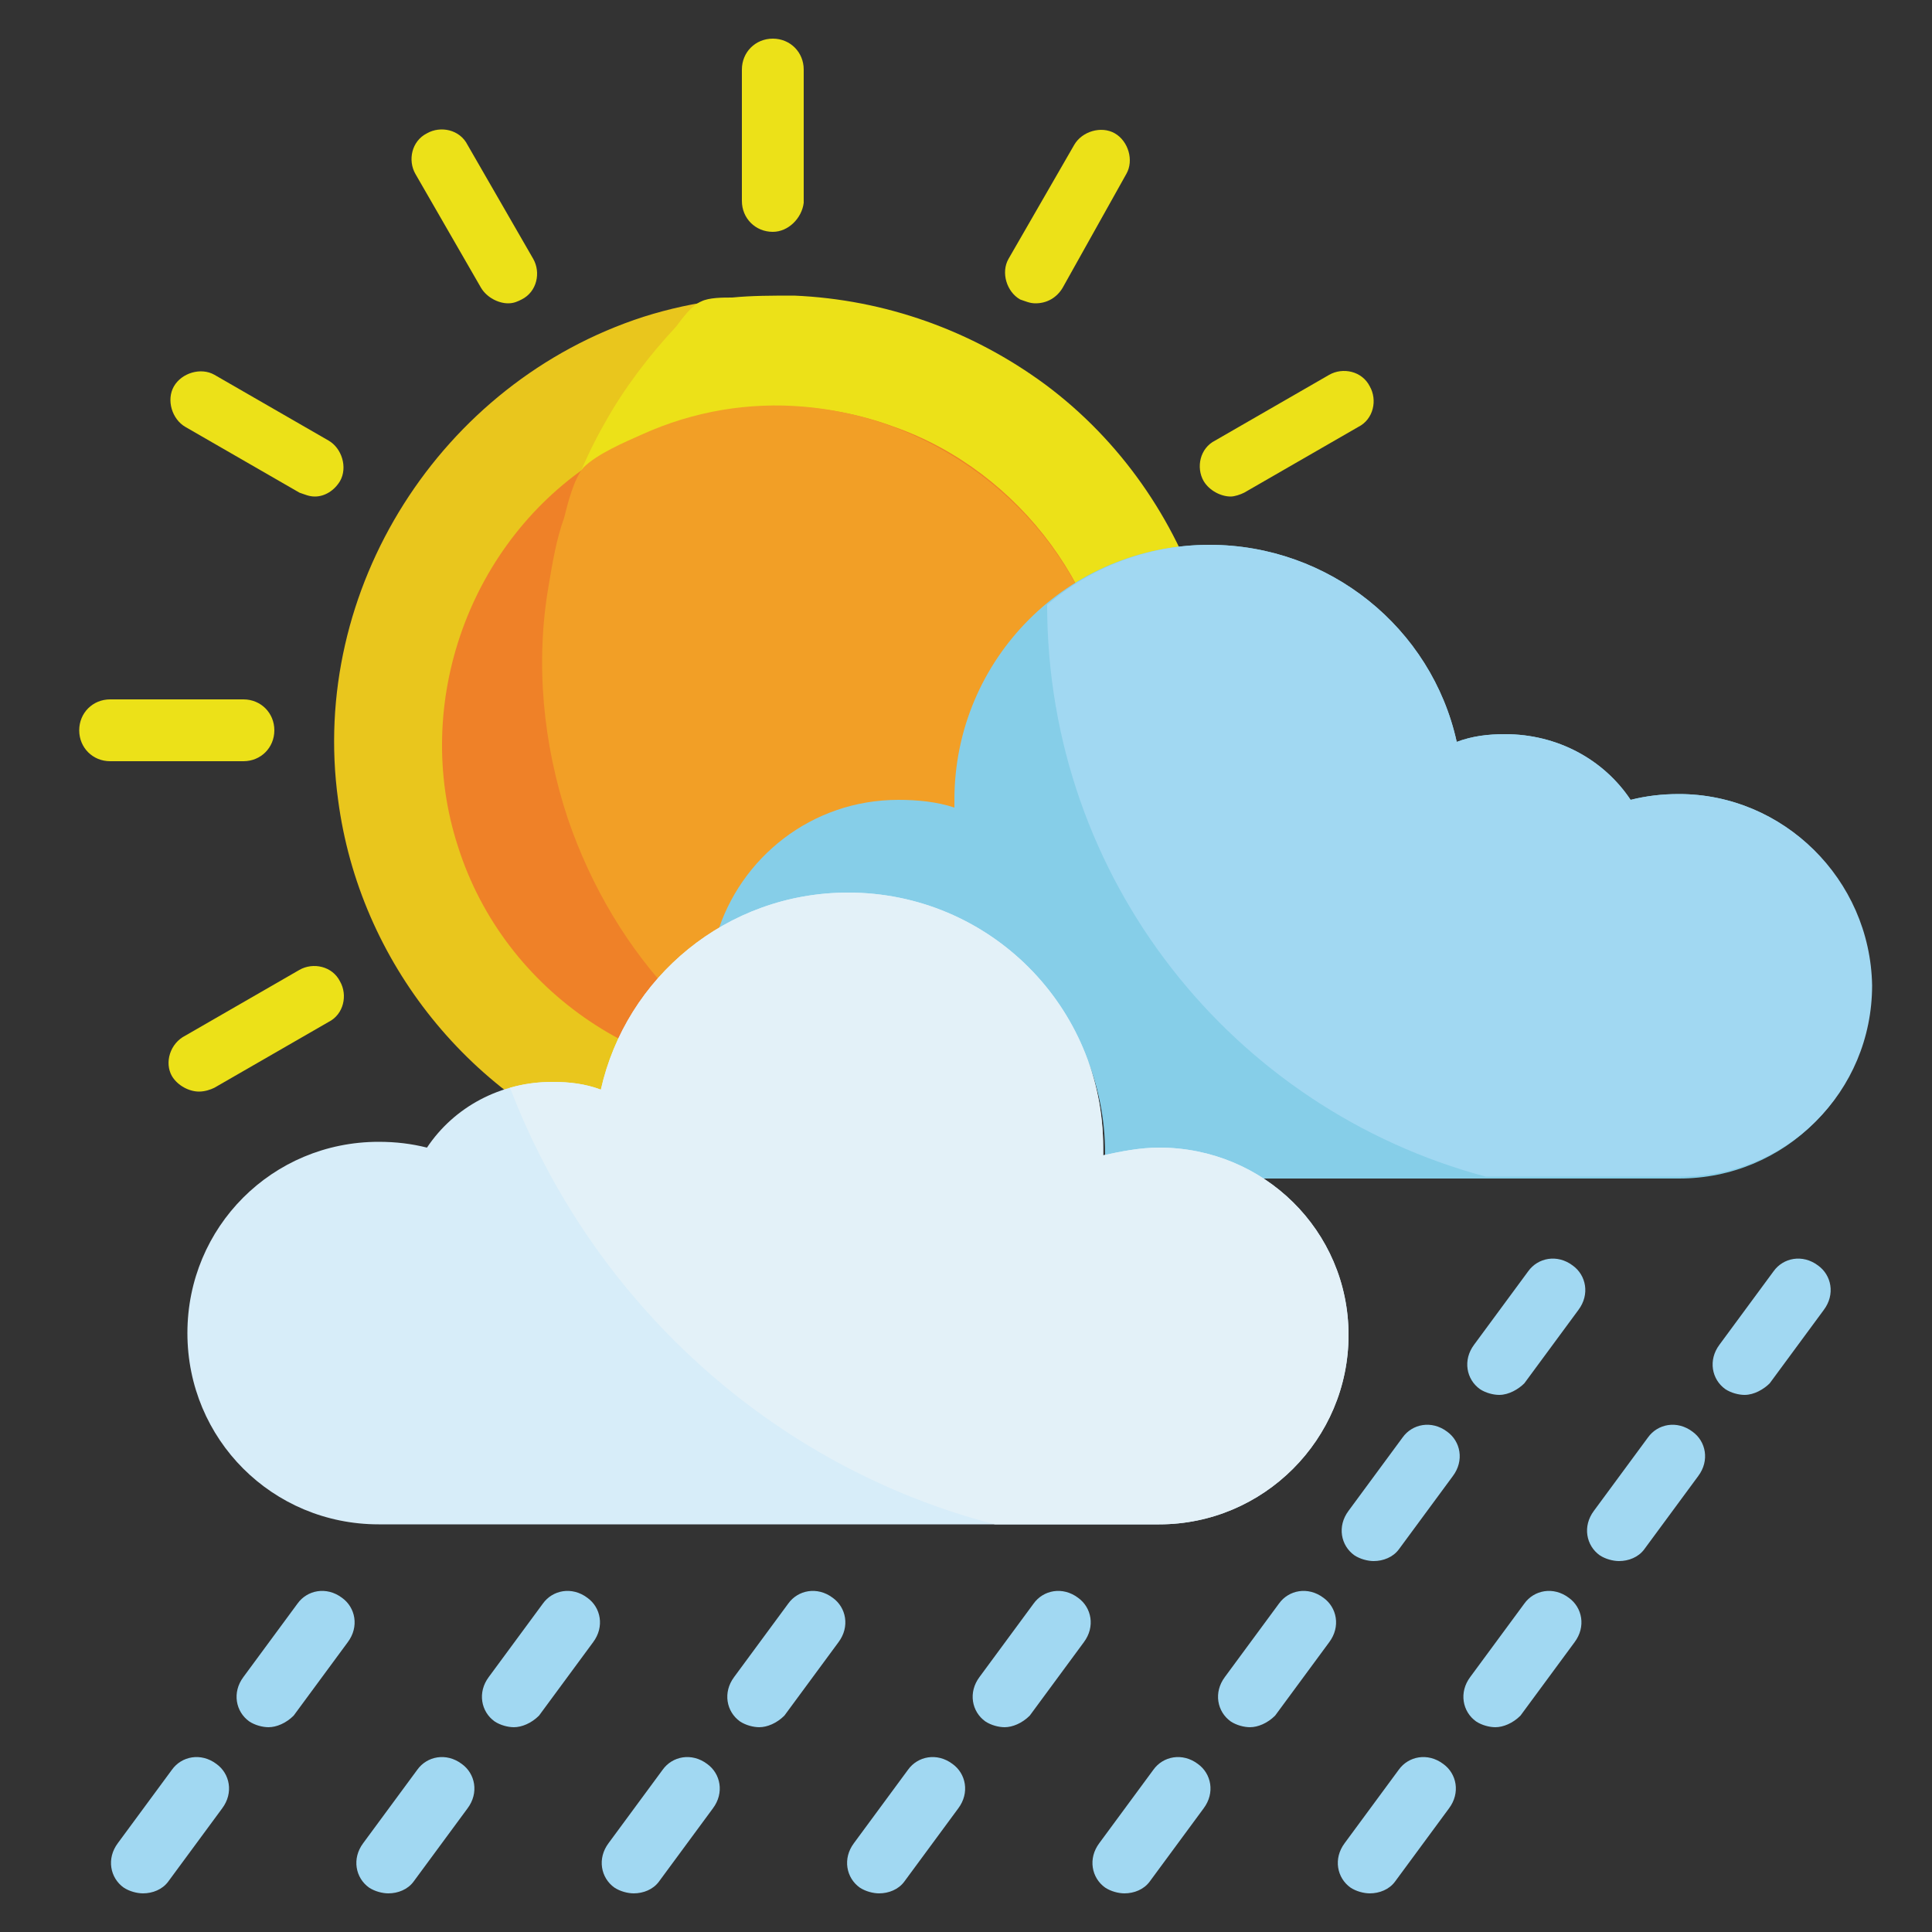 <?xml version="1.0" encoding="utf-8"?>
<!-- Generator: Adobe Illustrator 19.0.0, SVG Export Plug-In . SVG Version: 6.00 Build 0)  -->
<svg version="1.1" id="Capa_1" xmlns="http://www.w3.org/2000/svg" xmlns:xlink="http://www.w3.org/1999/xlink" x="0px" y="0px"
	 viewBox="0 0 100 100" style="enable-background:new 0 0 100 100;" xml:space="preserve">
<rect x="0" y="0" width="100" height="100" fill="#333333" stroke="none"/>
<style type="text/css">
	.st0{fill:#ECE118;}
	.st1{fill:#E9C61D;}
	.st2{fill:#EF8128;}
	.st3{fill:#F29F26;}
	.st4{fill:#A1D8F2;}
	.st5{fill:#86CEE8;}
	.st6{fill:#D7EDF9;}
	.st7{fill:#E3F1F8;}
</style>
<g id="XMLID_859_">
	<path id="XMLID_950_" class="st0" d="M40,12c-0.9,0-1.6-0.7-1.6-1.6V3.6C38.4,2.7,39.1,2,40,2c0.9,0,1.6,0.7,1.6,1.6v6.9
		C41.5,11.3,40.8,12,40,12L40,12z M40,12"/>
	<path id="XMLID_947_" class="st0" d="M26.3,15.7c-0.5,0-1.1-0.3-1.4-0.8L21.5,9c-0.4-0.7-0.2-1.7,0.6-2.1c0.7-0.4,1.7-0.2,2.1,0.6
		l3.4,5.9c0.4,0.7,0.2,1.7-0.6,2.1C26.8,15.6,26.6,15.7,26.3,15.7L26.3,15.7z M26.3,15.7"/>
	<path id="XMLID_944_" class="st0" d="M16.3,25.7c-0.3,0-0.5-0.1-0.8-0.2l-5.9-3.4c-0.7-0.4-1-1.4-0.6-2.1c0.4-0.7,1.4-1,2.1-0.6
		l5.9,3.4c0.7,0.4,1,1.4,0.6,2.1C17.3,25.4,16.8,25.7,16.3,25.7L16.3,25.7z M16.3,25.7"/>
	<path id="XMLID_941_" class="st0" d="M12.6,39.4H5.7c-0.9,0-1.6-0.7-1.6-1.6c0-0.9,0.7-1.6,1.6-1.6h6.9c0.9,0,1.6,0.7,1.6,1.6
		C14.2,38.7,13.5,39.4,12.6,39.4L12.6,39.4z M12.6,39.4"/>
	<path id="XMLID_938_" class="st0" d="M10.3,56.5c-0.5,0-1.1-0.3-1.4-0.8C8.5,55,8.8,54,9.6,53.6l5.9-3.4c0.7-0.4,1.7-0.2,2.1,0.6
		c0.4,0.7,0.2,1.7-0.6,2.1l-5.9,3.4C10.9,56.4,10.6,56.5,10.3,56.5L10.3,56.5z M10.3,56.5"/>
	<path id="XMLID_935_" class="st0" d="M63.7,25.7c-0.5,0-1.1-0.3-1.4-0.8c-0.4-0.7-0.2-1.7,0.6-2.1l5.9-3.4c0.7-0.4,1.7-0.2,2.1,0.6
		c0.4,0.7,0.2,1.7-0.6,2.1l-5.9,3.4C64.2,25.6,63.9,25.7,63.7,25.7L63.7,25.7z M63.7,25.7"/>
	<path id="XMLID_932_" class="st0" d="M53.6,15.7c-0.3,0-0.5-0.1-0.8-0.2c-0.7-0.4-1-1.4-0.6-2.1l3.4-5.9c0.4-0.7,1.4-1,2.1-0.6
		c0.7,0.4,1,1.4,0.6,2.1L55,14.9C54.7,15.4,54.2,15.7,53.6,15.7L53.6,15.7z M53.6,15.7"/>
	<path id="XMLID_929_" class="st1" d="M56.8,54.5c6.7-6.9,8.5-17.6,4.1-26.3C56,18.1,44,13,33.3,16.4c-10.5,3.4-17.3,14.1-15.8,25
		c1.1,8.4,6.9,15.6,14.9,18.5C40.8,63.1,50.6,60.9,56.8,54.5z M56.8,54.5"/>
	<path id="XMLID_926_" class="st0" d="M54.1,19.9c-3.8-2.8-8.3-4.4-13-4.6c-1.1,0-2.2,0-3.2,0.1c-0.5,0-1.2,0-1.6,0.2
		c-0.5,0.2-1,0.9-1.3,1.3c-1.4,1.5-2.7,3.2-3.7,5c-4.1,7.2-4.3,16.3-0.5,23.7c3.4,6.8,9.8,11.8,17.2,13.4c0.9,0.2,1.6,0.4,2.5,0
		c0.6-0.3,1.2-0.6,1.8-1c1.6-1,3.1-2.1,4.4-3.5c2.6-2.6,4.5-5.8,5.6-9.2C65.3,36.2,61.9,25.7,54.1,19.9z M54.1,19.9"/>
	<path id="XMLID_923_" class="st2" d="M57.7,37.8c-0.1-7-4.9-13.4-11.4-15.7c-5.1-1.9-10.8-1.2-15.4,1.7c-6.6,4.2-9.6,12.6-7.2,20
		c2.4,7.6,9.9,12.6,17.9,12C50.8,55.1,58.1,47,57.7,37.8z M57.7,37.8"/>
	<path id="XMLID_920_" class="st3" d="M57.7,37.6c-0.5-12.1-13.5-20.1-24.5-15.1c-0.9,0.4-2.3,1-3,1.7c-0.5,0.6-0.8,1.8-1,2.6
		c-0.4,1.1-0.6,2.3-0.8,3.5c-0.7,4-0.3,8.2,1,12.1c1.2,3.5,3.1,6.7,5.6,9.3c1.3,1.3,2.7,2.5,4.2,3.6c1.4,0.9,3.6,0.4,5.1,0
		C52.4,53.4,58,45.9,57.7,37.6z M57.7,37.6"/>
	<path id="XMLID_917_" class="st4" d="M90.3,72.2c-0.3,0-0.7-0.1-1-0.3c-0.7-0.5-0.9-1.5-0.3-2.3l2.8-3.8c0.5-0.7,1.5-0.9,2.3-0.3
		c0.7,0.5,0.9,1.5,0.3,2.3l-2.8,3.8C91.3,71.9,90.8,72.2,90.3,72.2L90.3,72.2z M90.3,72.2"/>
	<path id="XMLID_914_" class="st4" d="M83.8,80.8c-0.3,0-0.7-0.1-1-0.3c-0.7-0.5-0.9-1.5-0.3-2.3l2.8-3.8c0.5-0.7,1.5-0.9,2.3-0.3
		c0.7,0.5,0.9,1.5,0.3,2.3l-2.8,3.8C84.8,80.6,84.3,80.8,83.8,80.8L83.8,80.8z M83.8,80.8"/>
	<path id="XMLID_911_" class="st4" d="M77.4,89.4c-0.3,0-0.7-0.1-1-0.3c-0.7-0.5-0.9-1.5-0.3-2.3l2.8-3.8c0.5-0.7,1.5-0.9,2.3-0.3
		c0.7,0.5,0.9,1.5,0.3,2.3l-2.8,3.8C78.3,89.2,77.8,89.4,77.4,89.4L77.4,89.4z M77.4,89.4"/>
	<path id="XMLID_908_" class="st4" d="M70.9,98c-0.3,0-0.7-0.1-1-0.3c-0.7-0.5-0.9-1.5-0.3-2.3l2.8-3.8c0.5-0.7,1.5-0.9,2.3-0.3
		c0.7,0.5,0.9,1.5,0.3,2.3l-2.8,3.8C71.9,97.8,71.4,98,70.9,98L70.9,98z M70.9,98"/>
	<path id="XMLID_905_" class="st4" d="M77.6,72.2c-0.3,0-0.7-0.1-1-0.3c-0.7-0.5-0.9-1.5-0.3-2.3l2.8-3.8c0.5-0.7,1.5-0.9,2.3-0.3
		c0.7,0.5,0.9,1.5,0.3,2.3l-2.8,3.8C78.6,71.9,78.1,72.2,77.6,72.2L77.6,72.2z M77.6,72.2"/>
	<path id="XMLID_902_" class="st4" d="M71.1,80.8c-0.3,0-0.7-0.1-1-0.3c-0.7-0.5-0.9-1.5-0.3-2.3l2.8-3.8c0.5-0.7,1.5-0.9,2.3-0.3
		c0.7,0.5,0.9,1.5,0.3,2.3l-2.8,3.8C72.1,80.6,71.6,80.8,71.1,80.8L71.1,80.8z M71.1,80.8"/>
	<path id="XMLID_899_" class="st4" d="M64.7,89.4c-0.3,0-0.7-0.1-1-0.3c-0.7-0.5-0.9-1.5-0.3-2.3l2.8-3.8c0.5-0.7,1.5-0.9,2.3-0.3
		c0.7,0.5,0.9,1.5,0.3,2.3l-2.8,3.8C65.6,89.2,65.1,89.4,64.7,89.4L64.7,89.4z M64.7,89.4"/>
	<path id="XMLID_896_" class="st4" d="M58.2,98c-0.3,0-0.7-0.1-1-0.3c-0.7-0.5-0.9-1.5-0.3-2.3l2.8-3.8c0.5-0.7,1.5-0.9,2.3-0.3
		c0.7,0.5,0.9,1.5,0.3,2.3l-2.8,3.8C59.2,97.8,58.7,98,58.2,98L58.2,98z M58.2,98"/>
	<path id="XMLID_893_" class="st4" d="M52,89.4c-0.3,0-0.7-0.1-1-0.3c-0.7-0.5-0.9-1.5-0.3-2.3l2.8-3.8c0.5-0.7,1.5-0.9,2.3-0.3
		c0.7,0.5,0.9,1.5,0.3,2.3l-2.8,3.8C52.9,89.2,52.4,89.4,52,89.4L52,89.4z M52,89.4"/>
	<path id="XMLID_890_" class="st4" d="M45.5,98c-0.3,0-0.7-0.1-1-0.3c-0.7-0.5-0.9-1.5-0.3-2.3l2.8-3.8c0.5-0.7,1.5-0.9,2.3-0.3
		c0.7,0.5,0.9,1.5,0.3,2.3l-2.8,3.8C46.5,97.8,46,98,45.5,98L45.5,98z M45.5,98"/>
	<path id="XMLID_887_" class="st4" d="M39.3,89.4c-0.3,0-0.7-0.1-1-0.3c-0.7-0.5-0.9-1.5-0.3-2.3l2.8-3.8c0.5-0.7,1.5-0.9,2.3-0.3
		c0.7,0.5,0.9,1.5,0.3,2.3l-2.8,3.8C40.2,89.2,39.7,89.4,39.3,89.4L39.3,89.4z M39.3,89.4"/>
	<path id="XMLID_884_" class="st4" d="M32.8,98c-0.3,0-0.7-0.1-1-0.3c-0.7-0.5-0.9-1.5-0.3-2.3l2.8-3.8c0.5-0.7,1.5-0.9,2.3-0.3
		c0.7,0.5,0.9,1.5,0.3,2.3l-2.8,3.8C33.8,97.8,33.3,98,32.8,98L32.8,98z M32.8,98"/>
	<path id="XMLID_881_" class="st4" d="M26.6,89.4c-0.3,0-0.7-0.1-1-0.3c-0.7-0.5-0.9-1.5-0.3-2.3l2.8-3.8c0.5-0.7,1.5-0.9,2.3-0.3
		c0.7,0.5,0.9,1.5,0.3,2.3l-2.8,3.8C27.5,89.2,27,89.4,26.6,89.4L26.6,89.4z M26.6,89.4"/>
	<path id="XMLID_878_" class="st4" d="M20.1,98c-0.3,0-0.7-0.1-1-0.3c-0.7-0.5-0.9-1.5-0.3-2.3l2.8-3.8c0.5-0.7,1.5-0.9,2.3-0.3
		c0.7,0.5,0.9,1.5,0.3,2.3l-2.8,3.8C21.1,97.8,20.6,98,20.1,98L20.1,98z M20.1,98"/>
	<path id="XMLID_875_" class="st4" d="M13.9,89.4c-0.3,0-0.7-0.1-1-0.3c-0.7-0.5-0.9-1.5-0.3-2.3l2.8-3.8c0.5-0.7,1.5-0.9,2.3-0.3
		c0.7,0.5,0.9,1.5,0.3,2.3l-2.8,3.8C14.8,89.2,14.3,89.4,13.9,89.4L13.9,89.4z M13.9,89.4"/>
	<path id="XMLID_872_" class="st4" d="M7.4,98c-0.3,0-0.7-0.1-1-0.3c-0.7-0.5-0.9-1.5-0.3-2.3l2.8-3.8c0.5-0.7,1.5-0.9,2.3-0.3
		c0.7,0.5,0.9,1.5,0.3,2.3l-2.8,3.8C8.4,97.8,7.9,98,7.4,98L7.4,98z M7.4,98"/>
	<path id="XMLID_869_" class="st5" d="M86.9,41.1c-0.9,0-1.7,0.1-2.5,0.3c-1.4-2.1-3.8-3.4-6.5-3.4c-0.9,0-1.7,0.1-2.5,0.4
		c-1.3-5.9-6.6-10.2-12.8-10.2c-7.3,0-13.2,5.9-13.2,13.2c0,0.1,0,0.3,0,0.4c-0.9-0.3-1.9-0.4-2.9-0.4c-4.5,0-8.2,3-9.4,7
		c2-1.2,4.4-1.9,6.9-1.9c7.3,0,13.2,5.9,13.2,13.2c0,0.2,0,0.3,0,0.4c0.9-0.3,1.9-0.4,2.9-0.4c1.8,0,3.5,0.5,4.9,1.3h21.9
		c5.5,0,9.9-4.4,9.9-9.9C96.8,45.5,92.3,41.1,86.9,41.1L86.9,41.1z M86.9,41.1"/>
	<path id="XMLID_866_" class="st6" d="M60,59.4c-1,0-2,0.2-2.9,0.4c0-0.1,0-0.3,0-0.4c0-7.3-5.9-13.2-13.2-13.2
		c-6.3,0-11.5,4.4-12.8,10.2c-0.8-0.3-1.6-0.4-2.5-0.4c-2.7,0-5.1,1.3-6.5,3.4c-0.8-0.2-1.6-0.3-2.5-0.3c-5.5,0-9.9,4.4-9.9,9.9
		c0,5.5,4.4,9.9,9.9,9.9H60c5.4,0,9.8-4.4,9.8-9.8C69.8,63.7,65.4,59.4,60,59.4L60,59.4z M60,59.4"/>
	<path id="XMLID_863_" class="st7" d="M60,59.4c-1,0-2,0.2-2.9,0.4c0-0.1,0-0.3,0-0.4c0-7.3-5.9-13.2-13.2-13.2
		c-6.3,0-11.5,4.4-12.8,10.2c-0.8-0.3-1.6-0.4-2.5-0.4c-0.8,0-1.5,0.1-2.2,0.3c4.2,11,13.5,19.6,25.1,22.6H60c5.4,0,9.8-4.4,9.8-9.8
		C69.8,63.7,65.4,59.4,60,59.4L60,59.4z M60,59.4"/>
	<path id="XMLID_860_" class="st4" d="M86.9,41.1c-0.9,0-1.7,0.1-2.5,0.3c-1.4-2.1-3.8-3.4-6.5-3.4c-0.9,0-1.7,0.1-2.5,0.4
		c-1.3-5.9-6.6-10.2-12.8-10.2c-3.2,0-6.2,1.2-8.4,3.1c0,0,0,0,0,0c0,14.2,9.6,26.1,22.7,29.6h10.1c5.5,0,9.9-4.4,9.9-9.9
		C96.8,45.5,92.3,41.1,86.9,41.1L86.9,41.1z M86.9,41.1"/>
</g>
</svg>
